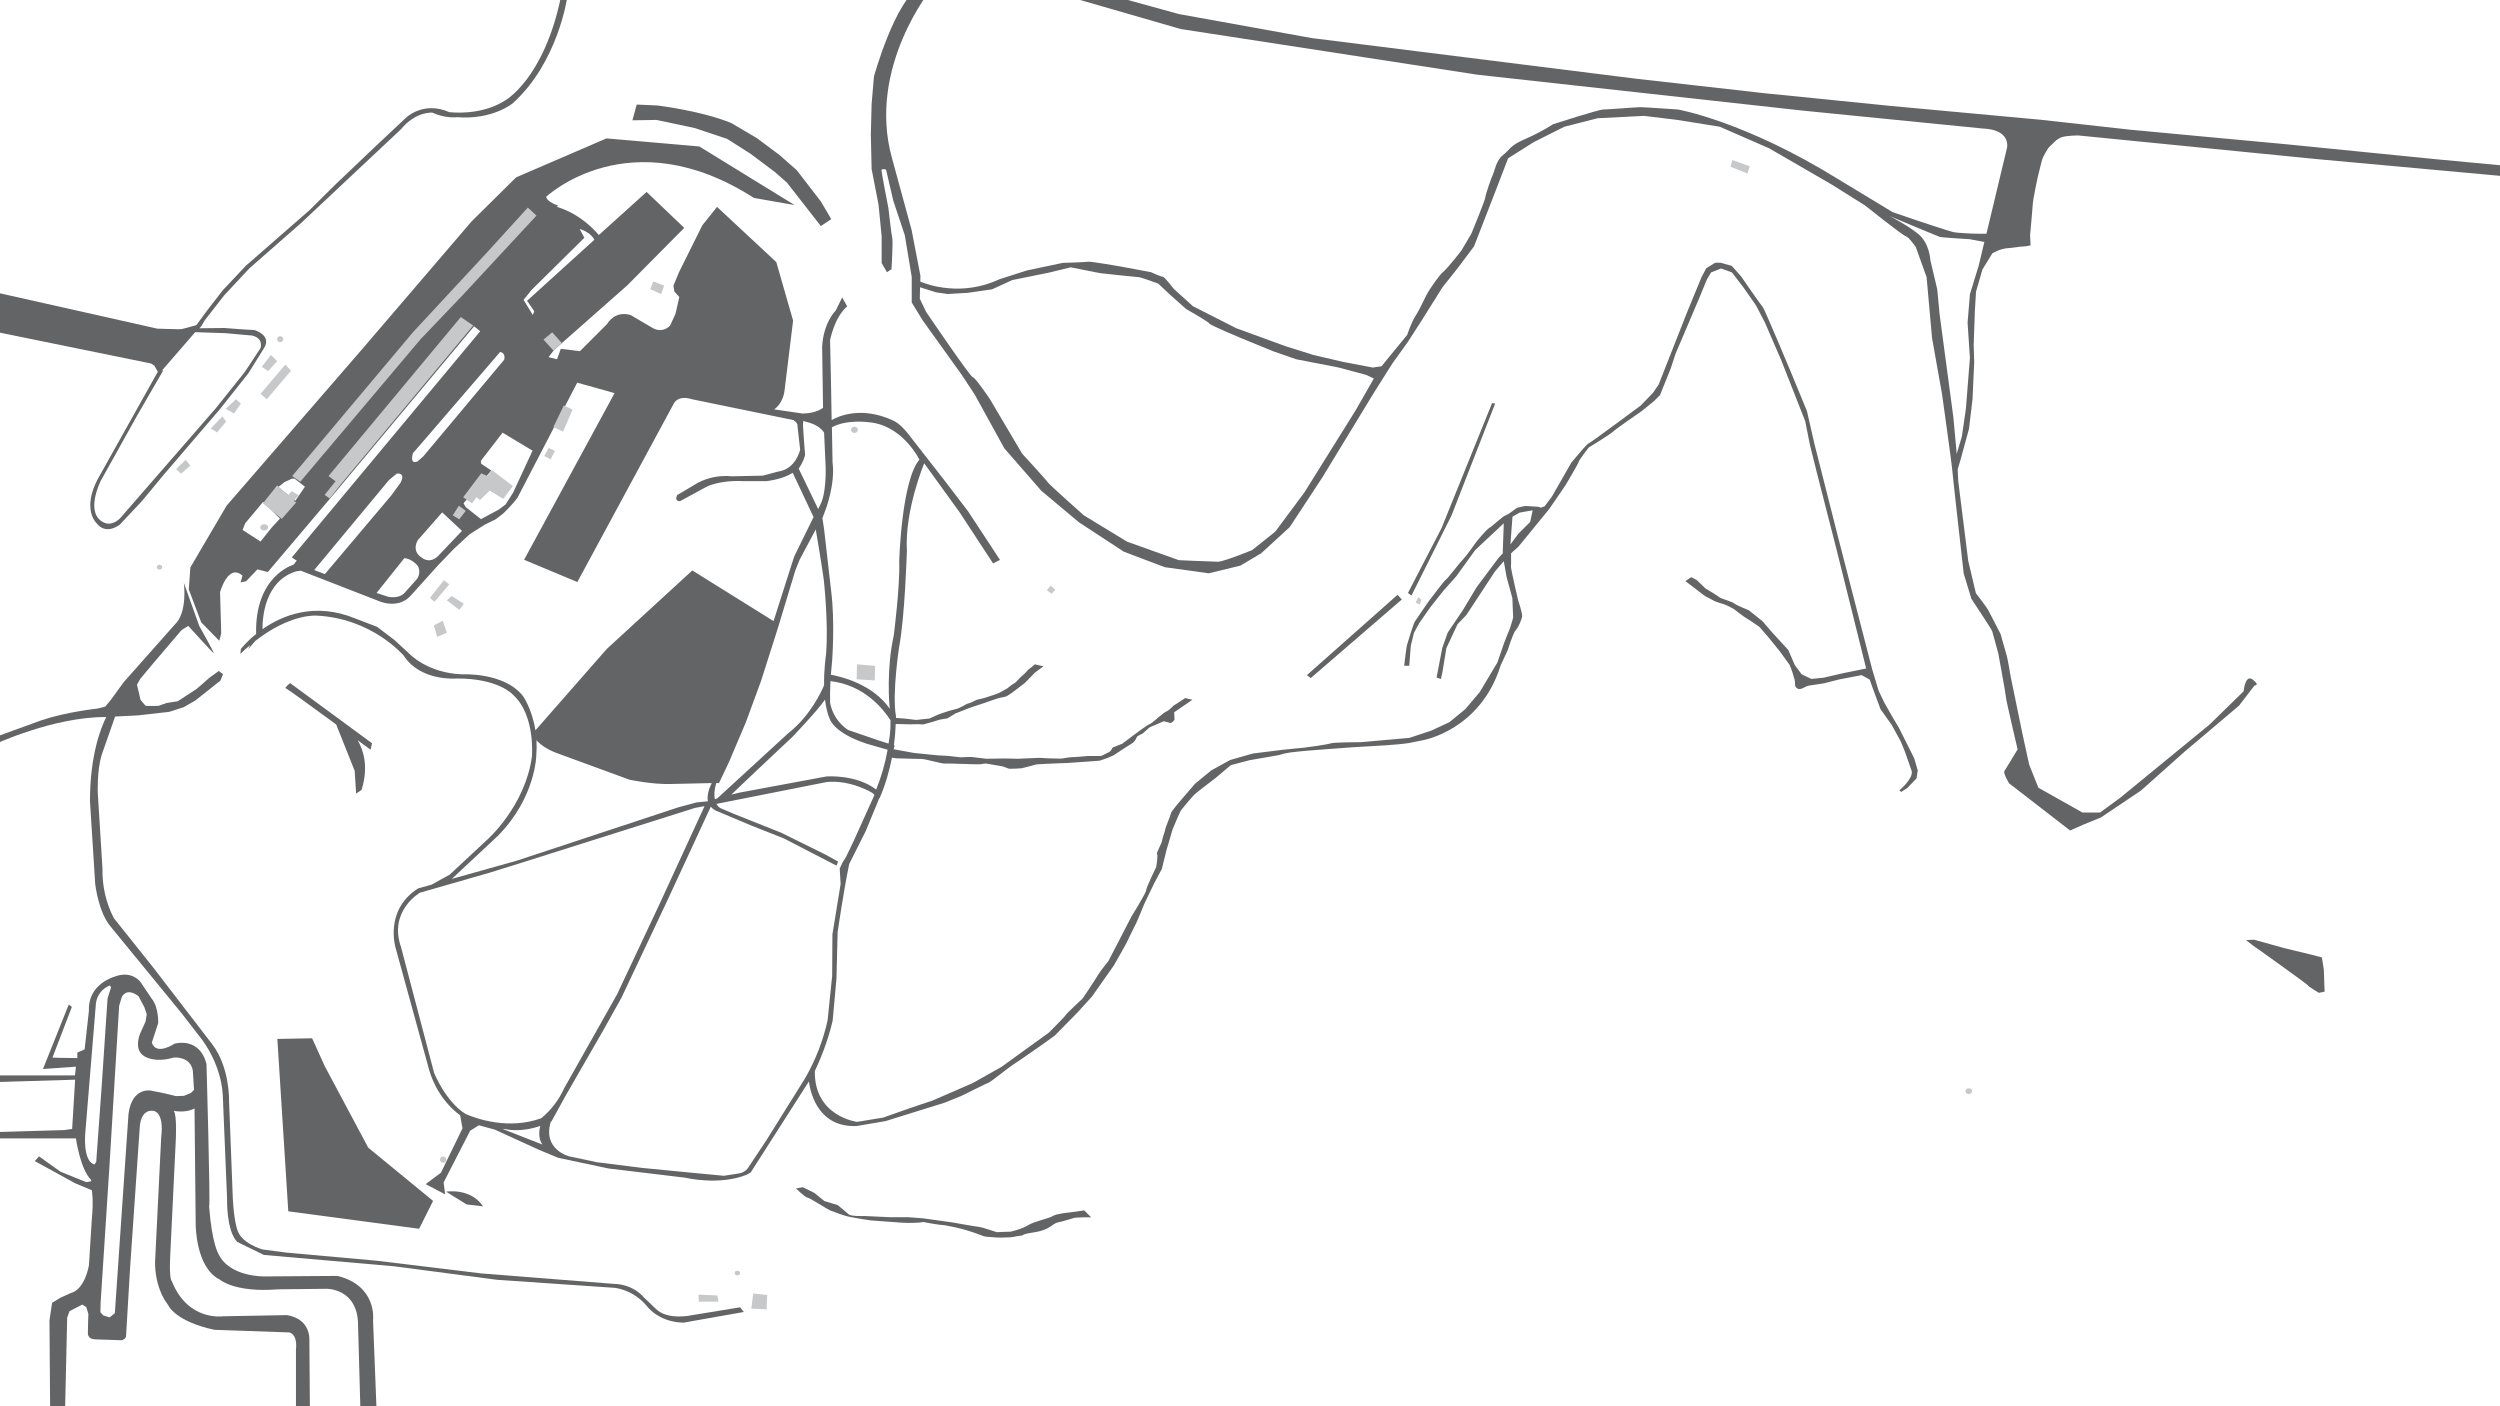 <?xml version="1.0" encoding="utf-8"?>
<!-- Generator: Adobe Illustrator 24.0.1, SVG Export Plug-In . SVG Version: 6.00 Build 0)  -->
<svg version="1.1" id="Background_Details" xmlns="http://www.w3.org/2000/svg" xmlns:xlink="http://www.w3.org/1999/xlink" x="0px"
	 y="0px" viewBox="0 0 1920 1080" style="enable-background:new 0 0 1920 1080;" xml:space="preserve">
<style type="text/css">
	.st0{fill:#636466;}
	.st1{fill:#C7C8CA;}
</style>
<title>background</title>
<g id="Pavement">
	<path class="st0" d="M533.4,98.3l25.1,8.4l18.2,11.6l18.4,13.8l9.3,8.2l26,33.3l8-5.3l-8-13.6l-18.5-24L598.6,119l-17.3-12.9
		l-19.5-11.5c-22-9.3-56.9-13.6-56.9-13.6L489,80.3l-3.3,12.1l18.4-0.3L533.4,98.3z"/>
	<path class="st0" d="M116.1,279.2l2.4,1.6l2.7,4.7l-46,82.2c-12.4,23.3-1.3,33.8-1.3,33.8c7.5,10.2,18.2,1.3,18.2,1.3l17.1-18.2
		l16.2-19.6l43.6-50.9l21.8-27.5l12-19.3c6.2-9.8-7.3-13.8-7.3-13.8l-11.3-0.7l-11.8-0.9l-19.3,0.2l1.3-1.3l2.9-4.9l14.9-19.1
		l19.3-20.7l39.8-34.9l76.7-72c11.3-13.8,24-12.7,24-12.7c10.4,4.7,18.9,3.5,18.9,3.5c27.5,2.2,42.9-10.7,42.9-10.7
		c34.9-31.5,41.8-81.3,41.8-81.3h-4.9c-13.1,62.7-42.7,79.1-42.7,79.1C369,89.4,345,86.1,345,86.1c-20.4-8.9-33.6,4.7-33.6,4.7
		L287,113.7l-28.9,27.5l-20.4,20.2l-48.9,42.7l-17.6,18.7l-12.4,16l-8,10.9c0,0-10.2,2.9-11.6,3.1c-1.3,0.2-18.4-0.4-18.4-0.4
		L-2.1,224.8l0.7,30.4L116.1,279.2z M149.4,255.7l0.6-0.6l23.4,0.8l20.2,1.8c9.3,2.2,6.4,9.8,6.4,9.8l-12,18.2l-22.4,28l-70.9,81.5
		c-7.3,9.6-14,6.5-14,6.5c-16.5-6.5-3.3-32.5-3.3-32.5l28.5-51.1l19.3-33.3l-0.6-0.5L149.4,255.7z"/>
	<path class="st0" d="M285.7,570.8l-62.9-46.2c0,0-4.7,3.8-3.3,4c0.7,0.1,21,14.8,38.7,27.8l14.2,35.6l1.1,17.5l4.2-2.9
		c5.5-17.6,1.5-30.4-3-38.1c5.9,4.4,9.9,7.3,9.9,7.3L285.7,570.8z"/>
	<path class="st0" d="M531.2,1010.1c0,0-18.4,4.2-27.5-4.9l-9.1-8.7c0,0-7.8-10.2-23.3-10.5l-101.6-8l-80.7-9.8l-69.1-6.2l-18.2-2.4
		c0,0-16.7-4.5-19.6-15.6c0,0-2.4-6.4-3.3-23.8l-2.9-75.1c0,0,0.7-25.3-12.9-43.1l-45.6-59.3l-30-37.6c-6.1-11.8-9-25-8.7-38.2
		l-3.6-57.8c0,0-0.7-17.1,2.9-29.1l10.4-29.7l17.8-0.9l23.8-2.7l11.1-3.6l8.9-5.1l19.3-15.3l2-4.9l-3.3-2.5l-7.3,5.3
		c0,0-8.7,7.8-9.6,8.4c-0.9,0.7-14.7,9.6-14.7,9.6l-8.5,1.3l-6.2,2.2c0,0-8.9,0.2-9.6,0s-4.2-4.7-4.2-4.7l-2.7-11.6l2.5-4.4
		l9.1-10.9l22.7-26.7l5.1-3.1c0,0,18.9,20.9,19.5,20.9c0.7,0-11.1-20.9-11.1-20.9l-11.8-33.1c0,0,3.1,22.9-7.1,32.2L95,523.9
		l-9.8,13.5l-4.4,5.3l-6,1.5c0,0-24,2.5-43.3,9.1l-35.5,12.9l-0.5,5.6c0,0,45.6-21.3,85.6-21.1l0.5,0c-4.2,8.3-12.5,29.3-12.5,64.7
		l4,63.3c0,0,2.4,22,12,33.1l54.4,66.4l13.6,17.6c0,0,16.4,18.9,18,45.1l3.3,79.8c0,0-0.7,24.4,7.8,33.1l20.5,10l99.8,8.7l79.3,10.4
		l90.9,6.2c9.3,1.6,17.7,6.4,23.8,13.6c0,0,8.7,12.7,28.4,13.1l46.4-8.2l-2.9-3.6L531.2,1010.1z"/>
	<path class="st0" d="M259.2,979.9l-56.4,0.4c0,0-26.9,0.5-35.1-17.5c0,0-4.9-7.6-7.1-36.2c1.1-0.7-2-109.1-2-109.1
		s-3.3-20.4-24.5-16c0,0-14,9.6-17.5-0.7l4.9-15.1c0,0,0.5-12.2-5.1-18.9l-8.7-12.9c0,0-6.7-8.9-19.8-3.8c0,0-20.5,5.6-19.6,26
		L65,805.9l-4,1.8l-1.6,0.7v4.2l-14.9-0.2l-4.2-0.2l14.9-38.9l-2.4-1.8L33,821l25.3-1.8l-0.7,6.7H-1.4l-0.5,5.1l59.6-1.8L55.4,867
		l-6.2,0.9l-51.3,1.5v4.9h60.4c0,0,3.3,23.6,11.6,31.8l0.2,1.1l-3.8,0.7l-19.8-8l-16.5-11.8l-3.3,3.6l31.1,17.1l12.7,5.3
		c0,0,1.5,6.9,0,22.5l-2.2,35.1c0,0-2.9,18.4-13.8,21.3l-8,3.6l-6.5,4l-2,13.5l0.5,68l11.5-0.4l1.6-69.8l1.8-4.9l9.8-5.1l3.1,2
		l1.6,5.3l-0.2,4.7l-0.2,9.8c0,0-0.4,4.4,4.9,4.9l21.1,0.7c0,0,2.9-0.7,3.3-2.9l3.1-52.4l7.5-109.1c0,0,0.5-12.9,10.2-11.8
		c0,0,8.7,0,6.2,20.4l-4.7,95.6c0,0-0.9,18.9,10,33.1c0,0,4.9,12.5,35.6,19.1l57.3,2c0,0,6.7,0.5,5.3,13.6v45.1l10.7-0.7l-0.4-52.9
		c0,0,0.9-15.3-17.1-18.4l-49.1,0.9c0,0-27.1,4.2-39.5-27.1c0,0-2.2-0.9-1.1-20.7l4.2-87.3c0,0,1.1-19.6-1.6-22.7c0,0,8.9,2,16-1.8
		l0.9,88.9c0,0-0.2,33.3,18.5,42.5c0,0,11.3,10.2,44.7,7.5l37.3-0.4c0,0,24.2-0.5,24.2,28l1.8,64.7l12.4,0.2l-2.7-68.9
		C286.6,1013.7,289.7,987.4,259.2,979.9z M72.6,894.3c-9.3-2.4-7.1-24.2-7.1-24.2l8.2-99.8c0.9-6.1,4.9-11.3,10.7-13.5l0.9,1.5
		l-2.7,8.5l-4.5,67.3l-4.2,58.2L72.6,894.3z M146.6,839.4l-5.3,2.2l-6.2,0.2l-8.2-2l-10.9-2.2c0,0-14.5-3.1-17.3,17.8l-10.5,153.1
		l-4,3.3l-4.9-1.6l-2.2-2.4l0.2-7.8l6.7-103.5l7.5-124l2-6.7c0,0,3.3-8,12.9-0.7l4.5,8.5l1.8,5.3l-0.9,5.6l-4.2,9.3
		c0,0-5.3,12.2,3.1,17.3c0,0,7.5,5.6,22.7,1.1c0,0,12.9-1.3,14.7,10.2L149,837L146.6,839.4z"/>
	<polygon class="st0" points="221.4,930.3 321.9,943.7 332.6,922.3 282.8,881.4 249.4,818.8 239.7,797.4 213,797.9 	"/>
	<path class="st0" d="M342.6,915.2l15.7,9.8l12.7,1.5C361.3,912,342.6,915.2,342.6,915.2z"/>
	<path class="st0" d="M1730.2,522c-5.9-4.7-7.1,8.9-7.1,8.9l-26.1,25.5l-68.7,56.3l-15.4,11.3h-13.6l-33.8-19l-7.1-17.8l-5.3-24.3
		l-8.9-43.3c0,0-2.4-14.2-3-16c-0.6-1.8-4.7-16.6-4.7-16.6s-8.3-16-9.5-18.4c-1.2-2.3-9.5-13-9.5-13l-5.9-24.9l-7.7-61.6l-0.4-8.6
		l2.5-8.5l6.2-22.7l2.7-22.7l1.3-28.5l-0.4-13.3l0.9-25.8l0.9-15.1l4.9-16.9l7.6-12.4c0,0,5.8-3.6,11.6-4s9.3-1.3,12-1.3
		c2-0.1,3.9-0.4,5.8-0.9l-0.4-7.6c0,0,2.2-24,2.2-25.3c0-1.3,3.1-17.3,3.6-19.1c0.5-1.8,3.1-12.9,3.6-14.2c0.4-1.3,4-8.4,5.8-9.8
		c1.8-1.3,4.9-5.8,9.3-7.1c4.4-1.3,12.4-1.3,12.4-1.3l183.6,18.2l151.1,13.8l-3.1-8.4l-56.4-5.3l-116-11.6l-52.9-4.9l-66.2-6.2
		l-68.4-7.6l-116-10.7l-97.3-9.8l-98.2-11.1l-163.6-20.5l-85.3-10.7L905.4,10.8L853.9-3.4l-31.6,1.3l84.5,24.4l228,35.1L1385,85
		l138.7,13.8c0,0,19.1,0,17.8,14.2l-15.9,66.5h-6.3c-4.8,0-16-0.6-19-1.2c-3-0.6-29.6-9.5-29.6-9.5l-17.2-5.9l-42.1-25.5
		c-71.7-44.4-122.7-53.3-122.7-53.3s-26-1.8-29-1.8s-24.9,1.8-28.4,1.8s-38.5,11.3-38.5,11.3c-6.8,4.3-13.9,8.1-21.3,11.3
		c-12.4,5.3-11.8,8.3-17.2,12.4c-5.3,4.1-6.5,12.4-7.7,14.8s-5.9,16-5.9,17.8s-10.7,27.8-10.7,27.8l-7.7,13c0,0-10.1,13-13.6,16
		c-3.6,3-8.9,11.2-11.3,14.8c-2.4,3.6-6.6,13.7-10.1,19c-3.5,5.3-6.5,14.8-6.5,14.8l-19.8,24.2l-6.6,1l-23.1-4.4l-22.7-5.3
		l-21.3-6.7l-37.8-13.8l-33.3-16.9l-14.7-13.3c0,0-7.1-9.3-8.4-9.3s-9.3-3.6-9.3-3.6l-23.6-4.4c0,0-23.1-4-24.4-3.6
		s-19.6,0.9-19.6,0.9l-27.5,5.8l-20.9,6.7c-29.3,13.7-55.2,4.3-61,1.9l0.1-4.5l-6.7-34.7c0,0,3.7,13.2-15.3-56.2
		S715.7-9.2,715.7-9.2l-8.9-1.4c-19.6,11.3-35.6,69.3-35.6,69.3L669.4,80l-0.6,23.1l0.6,26.7l5.3,27.3l2.4,24.3V202l4.1,7.1l3.5-2.4
		c0,0,1.2-21.9,0.6-23.7s-3-23.1-3-23.1s-5.3-27.2-5.3-29c0-1.8,3.5-0.6,3.5-0.6L686,154l8.9,26.7l5.3,32v19.6l8.3,13.6l30.2,42.1
		l10.1,15.4l22.5,40.9l28.4,32.6l29,24.3l34.4,22.5l31.4,11.9l33.8,4.7l24.3-5.9l16-9.5l21.9-20.1l24.9-37.9l39.7-65.2l14.2-22.5
		l11.9-16.6c0,0,9.5-14.8,10.7-16.6c1.2-1.8,16-25.5,16-25.5l11.8-14.8l12.4-16.6l18.4-47.4l7.7-20.1l19.6-12.4l23.7-11.9l25.5-6.5
		l35.6-1.8l24.9,3l33.2,5.3l38,16.6l48,27.8l25.5,16c0,0,29,23.1,31.4,23.7c2.4,0.6,7.7,8.3,7.7,8.3l8.3,23.1l4.2,46.8l7.7,43.3
		c0,0,7.7,55.1,7.7,56.9c0,1.8,8.9,80.6,8.9,80.6l5.9,19.5c0,0,15.4,23.1,16,24.9c0.6,1.8,4.7,17.2,4.7,17.2s5.9,32,5.9,33.8
		s8.9,39.7,8.9,39.7s-8.9,14.8-10.1,16.6s3.6,9.5,3.6,9.5l46.8,36.2l10.7-4.7l13-5.3l30.8-20.7l33.2-29.6l42.1-35.6l11.8-15.4
		C1731.4,526.2,1736.1,526.8,1730.2,522z M1001.9,378l-22.5,30.3l-17.8,14.2c0,0-21.9,8.9-26.1,8.9s-30.2-1.2-30.2-1.2L865.6,416
		l-33.2-20.2c0,0-26.7-23.7-27.8-25.5S785,348.4,785,348.4l-24.9-42.1c0,0-11.2-16.6-13-16.6s-35.8-50.1-35.8-50.1l-4.9-10.2
		l0.2-8.8l12.2,3.9l8.9,1.3l15.5-0.9l18.7-2.7l15.5-7.1l28.5-5.8l16.4-4l22.7,4.5c0,0,28.5,3.1,29.8,3.1s14.7,4.9,14.7,4.9l8.5,8
		l12.9,11.5c0,0,17.3,9.8,17.8,11.1s24,11.1,24,11.1l24.9,10.2l17.8,6.2l32,6.2l21.8,5.8l5.9,2.8l-13.9,24.3L1001.9,378z
		 M1489.6,241.2l-1.8-19l-5.3-22.5c0,0-0.5-13-9.5-20.2c-8.9-7.1-21.9-13.6-21.9-13.6s36.7,15.4,38.5,16c1.8,0.6,23.1,1.8,23.1,1.8
		l11.3,2.1l-4.4,18.4l-6.7,21.8l-1.8,21.8l1.8,27.1l-3.1,39.1l-3.1,21.3l-4,13.4l-0.1-2l-2.4-26.1L1489.6,241.2z"/>
	<path class="st0" d="M1783.2,735.3l-8-2.1l-20.7-5l-23.4-6.5l-6.2,0.3c0,0,8.3,6.5,9.2,6.8c0,0,39.4,28.1,38.5,28.1
		s8.3,5.6,8.3,5.6l4.4-0.9l-0.6-16.9L1783.2,735.3z"/>
	<path class="st0" d="M1458.4,559l-5.3-8.9l-5.9-10.4l-4.4-9.2l-5-16.6L1412,413.9l-18.4-72.5l-5.9-25.8l-12.7-30.8
		c0,0-20.2-48.3-21.3-49.2s-16.6-23.4-16.6-23.4l-7.1-8l-8.6-2.4h-4.2l-6.8,4.2l-3.6,6.8l-11,26.7l-21.9,55.7l-4.4,6.5l-9.5,9.8
		c0,0-38.2,28.4-39.4,28.7c-1.2,0.3-4.8,4.5-4.8,4.5l-8.9,10.4l-15.1,26.4l-5.6,7.4c0,0-1.5,0.5-3,1c-0.7-0.4-1.4-0.7-1.8-0.7
		c-0.9,0-8.3-0.6-9.8-0.6s-5,1.2-5.9,1.2s-6.5,5-9.2,5.9s-9.8,8-12.4,9.5c-2.7,1.5-10.1,10.7-10.1,10.7s-7.7,11-10.6,13.9
		c-2.9,3-11.3,14.2-13,15.4s-11.2,14.2-12.7,16c-1.5,1.8-9.8,14.5-11,16s-5.9,17.5-6.2,18.4s-2.1,15.7-2.1,15.7h3.9l1.2-15.4
		l2.4-9.8l4.2-7.7l8.3-11.9l9.8-12.4l10.3-11.6l14.5-20.1l19-17.8l2.9-2.7l-0.8,23.1l-3.4,3.7l-16.6,22.2l-10.7,17.8l-11.6,17.2
		l-4.1,11.6l-4.4,22.8l3.3,1.2l1.2-5.3l3-18.4l8.6-18.4l6.8-7.1l22-33.5l6.7-7.8l2.2,12.3l4.4,16c0,0,0.6,13.9,0.6,14.8
		c0,0.9-2.4,8.3-2.4,8.3l-4.4,11l-5.3,15.4l-13.6,22.8l-11,13l-12.2,10l-13.9,6.5l-16.9,5.6l-37.3,3.3c0,0-20.7,0-23.1,0.9
		s-19.5,3.3-20.4,3.3s-17.8,1.8-17.8,1.8l-21.6,2.7l-17.5,5l-14.5,8L917.7,602l-9.2,10.7c0,0-8.9,10.1-9.2,11.9s-4.2,10.7-4.4,12.4
		s-2.4,7.1-2.4,8.6s-4.8,9.8-3.9,10.4s-0.6,9.8-0.6,9.8s-7.7,15.7-7.7,17.8s-11.3,20.2-11.3,20.2l-9.8,19l-8,15.4c0,0-6.5,8-8,10.7
		s-11.6,17.8-11.6,17.8s-12.7,11.8-13,12.7s-13,13.6-13,13.6l-36.5,26.4l-22.2,12.5L716,845.3c0,0-17.8,5.9-19.3,6.5
		s-18.4,6.5-18.4,6.5l-20.1,3.3c0,0-33.1-4.2-32.4-39.1c3-6.3,9.9-21.8,13.7-38.8l2.9-32.2l0.9-35.8c0,0,4.7-32.2,8.9-52.2
		l12.7-25.3l9.8-23.8l0.1-0.5l0.8-1.1c4.6-10.5,7.5-21.3,9.4-30.9l3.5,0.5c0,0,17.1,0.5,19.6,0.5s15.8,3.8,17.3,3.5
		s26.2,0.9,27.8,0.5c1.4-0.3,2.8-0.5,4.2-0.5l12.7,2.2l4.9,1.8c3.3,0,6.5-0.1,9.8-0.4c2.4-0.5,10.2-2.7,10.9-2.9s17.1-0.9,17.1-0.9
		l6.4-0.2l13.1-0.9l12.2-0.9l5.8-2l5.1-2.2l6-4c0,0,5.3-3.5,8-5.1s3.3-4.4,3.8-5.1s4.4-2.5,4.4-2.5l5.3-4.7l10.9-4.7
		c0,0,3.6,0.9,4.9,1.3s3.3-2.4,3.3-2.4l-0.2-5.8l14-9.6l-5.6-1.3c0,0-7.5,5.1-8.2,5.3s-3.5,3.8-6,4.9s-4.2,3.1-5.1,3.6s-6,5.5-8,6.2
		s-11.6,8-11.6,8l-9.5,7.1l-7.3,2.9c0,0-1.1,2.9-3.3,3.8s-4.7,2.7-6.2,2.7h-9.6c0,0-9.8,0.9-12.2,0.9s-6.7,1.1-8.7,1.1
		s-9.1-0.2-9.1-0.2l-7.1-0.4l-16.4,0.7l-10.7-0.2l-13.8,0.2l-10.7-1.3c-1.8-0.2-8,0.2-8.9,0.2s-9.1-1.1-9.8-1.1s-7.6-0.4-7.6-0.4
		l-18.2-1.8l-15.9-2.9l0.8-2.8l-0.6-0.2c0.9-6.8,1.3-12.5,1.4-16.4l8.1,0.2c2.2,0.1,4.4,0.1,6.7,0c2.1-0.1,4.2,0,6.2,0.2
		c0,0,9.1-2.4,10.7-3.1s8-1.6,8-1.6l6.2-3.8l10.7-4.2l12-4c0,0,7.6-2.7,10.2-3.5s4.4-0.5,6.9-1.8c2.3-1.4,4.5-3,6.7-4.7l6.9-5.3
		l7.8-8l6.4-4.7l-6.7-1.5c-1.2,1.2-2.6,2.3-4,3.3c-0.7,0.2-4,4.4-5.8,5.6s-4.2,4.9-6.2,5.8s-4.7,3.8-6.2,4.4s-4,2.7-8.2,4
		s-8.7,3.1-12,3.6s-5.3,2.5-8,3.1s-6.9,4-10.7,4.7s-12.9,4-12.9,4l-6.9,3.1l-10.2,1.1l-9.3-1.1l-6.2-0.4c0-0.9,0-1.4,0-1.4
		c-3.1-17.3,2.4-52.9,2.4-52.9c4.5-23.8,6-74.2,6-74.2c-1.8-31.1,13.3-67.1,13.3-67.1l27.3,37.8l25.6,39.1l5.3-2.7l-24.5-37.3
		l-17.1-22.4L697,332.6c-6.2-7.6-10.4-9.3-10.4-9.3c-25-12-43.2-3.4-47.9-0.7l-0.5-29.5l-0.7-31.8c0,0,3.1-17.3,13.1-26l-3.8-6.9
		l-4.9,10c0,0-9.6,9.3-10.5,28l0.7,46.8c-4.8,3.5-11.1,4.3-15.7,4.4l-21.9-3.2c0,0,7.1-4,8.2-15.8l6.4-52.4l-12.9-44.9l-45.5-42.4
		L539.4,173l-18,36.2l-4.2,10.2l0.7,4.5l3.8,4.2l-2.9,12.9l-4.2,9.1c0,0-5.8,6.7-14.2,1.3l-15.8-9.3c0,0-11.1-4.7-18.5,6.9
		l-20.7,20.7l-14.7-1.8l-2.9,8l-6.5-1.6l4.2-5.5l56.2-49.6l43.8-44.2l-28.9-27.6l-36.7,33.1c0,0-12.7-16-32.2-21.6l0.9-1.1
		c0,0-8.5-2.5-9.1-6.7c0,0,64-60.4,159.5,0.9l31.3,5.5l-73.2-45l-71.4-6.2l-69.3,29.9L362.2,170l-84.8,99L174,388.4l-27.8,47.4
		l-1.2,16.9l9.5,25.2l13.9,14.2l1.5-5.6l-0.9-31.7c0,0,6.2-22.5,17.2-12.7l-1.4,5.2l4.2-0.9l8.7-9.1l8,2l53.1-62.7l105.3-126
		l4.7,3.8L224.1,428.1l3.8,2.5l-2.5,3.1c0,0-29.8,8.4-28.7,53.1l0,0.1c-7.6,6.1-11.7,11.5-11.7,11.5l-0.4,3.8c2.5-2.5,5-4.7,7.5-6.7
		l0,0l-1.5,3.1l5.4-6.3c27.2-21.3,47.1-19.5,47.1-19.5c43,2.1,67,30.8,67,30.8c13,19.9,40.3,17.5,40.3,17.5
		c32-0.3,43.3,12.2,43.3,12.2c17.8,15.7,14.8,48,14.8,48c-5.3,37.9-34.1,63.4-34.1,63.4l-29,27l-13.9,7.7l-10.4,2.9
		c-26.4,16.9-17.2,45.9-17.2,45.9l25.8,93.9c7.1,23.7,23.7,34.4,23.7,34.4l1.8,10.1l-16.6,34.1l-11.7,8.7l15,7.9l-1.2-9.2l20.4-39.7
		l6.7-4.2l12.3,3.4l33.7,15.4l14.9,6.2l38.7,8.2l59.1,7.1c0,0,25.3,6.2,46.7-2.2l3.3-1.8l44.7-69.9c1.5,10.5,8.1,35.3,36.6,34.2
		l22.3-3.8l45.6-14.2l13-5.3c0,0,19-9.5,20.7-10.1s16.3-12.4,19.3-14.2s22.8-15.7,22.8-15.7l8.6-6.2l17.5-17.8l11-12.1
		c0,0,16.3-23.1,16.9-24s9.5-16.9,9.5-16.9s6.8-14.2,7.4-15.1s6.5-15.4,6.5-15.4l7.4-15.4l6-11.3l3.5-14.2l4.7-16
		c0,0,5.6-13.6,6.5-14.8s8.3-10.1,10.1-11.9s16.6-13,16.6-13l11.6-9.8l14.5-3.8l22.5-3.9c3-1,6.1-1.7,9.2-2.1
		c5-0.6,11.6-1.2,11.6-1.2s30.2-2.4,35.6-2.7s20.4-1.2,25.5-1.5s14.8-1.2,18.1-1.8s10.4-2.1,10.4-2.1s44.2-7.4,59.8-57.5l5.6-12.1
		c0,0,3.8-12.5,5.9-14.8s4.7-8.3,5-10.7c0.3-2.4-3-12.1-3-12.1s-5.9-24.9-5.6-26.4c0.2-0.8,0.1-5.7,0.1-10l5.6-5l23.7-29
		c0,0,11.6-16.9,12.2-17.8c0.6-0.9,10.4-17.4,10.4-18.4s7.7-11,7.7-11s16.6-10.1,18.7-12.2c2.1-2.1,21.9-15.7,21.9-15.7l9.5-7.7
		l4.7-4.7l8.3-20.7l3.6-11l17.8-41.8l6.2-15.1l3.3-5.6l7.7-3l8.3,3l8.9,11.6l9.5,13.6l6.8,13l12.7,29.3l18.4,46.8l3.6,18.1l5.3,21.3
		l15.4,60.1l22.5,90.4l-17.2,3.5l-15.7,3.6l-9.2,0.9l-7.4-3.5l-5.3-7.1l-5-11.6l-12.2-13.3l-7.7-8.9l-10.4-8.3
		c0,0-10.1-4.1-11.3-5.3c-1.2-1.2-10.4-3.8-11.3-4.7c-0.9-0.9-10.7-6.8-10.7-6.8l-6.8-6.5l-4.2-2.1l-4.4,3l14.8,11.3l7.7,4.1
		c2,0.8,4.1,1.5,6.2,2.1c1.8,0.3,7.4,3.3,8.3,3.8c0.9,0.6,8.3,6.5,10.1,7.4s9.8,6.5,9.8,6.5s5.6,6.5,7.4,8.6s8.6,10.7,8.6,10.7
		s6.5,8.9,7.1,9.8c1.6,3.7,2.8,7.4,3.8,11.3c0.9,3.6-0.6,5,2.1,6.8s6.2-1.8,8.6-2.1s11.8-1.8,11.8-1.8l11.8-3l17.2-3.3l6.2,3.4
		l2.7,7.6l5.6,15.1l8.6,12.1l7.1,13l3,7.4l5.3,15.1c1.2,5.9-9.5,14.8-9.5,14.8l1.4,1.2l4.7-3l7.1-7.4l0.9-6.2l-2.7-9.2L1458.4,559z
		 M208.8,405l-8.7,10.9l-13.8-8.9l2-5.1l13.8-16.5l12.9,12.9L208.8,405z M226.8,384.6l-13.1-10.5l4.7-3.8l5.8-2.7h2l8,6.2
		L226.8,384.6z M550.1,601.4h2.1l7.6-16l13.1-30.9l11.5-31.3l13.1-41.1l13.3-44l3.3-8.2l12.4-23.3c1.2,7.2,4.2,24.6,6.1,38.2
		c0,0,3.8,32.9,1.8,57.8c0,0-1.7,11-1.5,23.7c-1.8,4.2-10.3,23.3-27.4,36.7l-54.7,50.2l-0.4,0.1l-1.4,0.5
		C548.4,610.9,548.4,606.9,550.1,601.4z M581.7,591.2l26.7-25.1c0,0,19.3-20.1,25.2-28.8c0.7,5.6,1.9,11,3.9,15.5
		c0,0,3.6,10.4,28.2,18.4l16,4.6c-1.9,10.5-4.8,20.7-8.8,30.6c-15.1-11.8-38.1-10.1-38.1-10.1l-66.7,12.4l-6.5,1.6L581.7,591.2z
		 M674.6,568.6l-23.3-8c-7.2-4.8-12.2-12.3-13.8-20.9c-0.1-5.5,0-11.1,0.3-16.6c26.1,3,40.9,21.8,46.1,30.1
		c0.2,8.8-0.9,13.9-0.9,13.9c-0.2,1.3-0.4,2.6-0.6,4L674.6,568.6z M667.4,324.3c25.8,2.2,38.7,28.7,38.7,28.7
		c-13.8,16.2-15.5,78-15.5,78c0.7,19.3-4.2,57.1-4.2,57.1c-5.8,25.8-3.3,53.6-3.3,53.6c0.1,0.9,0.2,1.8,0.3,2.7
		c-13.4-19.5-38.6-25-45.3-26.2c0.3-3.6,0.6-7.3,1-10.9c0,0,2.2-29.8-0.7-52.7l-5.5-48.2l-1.3-8.4l2.5-6.7c0,0,7.5-19.5,5.3-36.2
		l-0.5-26.9C650.2,321.8,667.4,324.3,667.4,324.3z M632.9,332.3l1,21.8c0,0,1.5,20-3.1,31.8l-2.5,5.2l0-0.3l-14.9-30.9
		c0,0,3.8-5.3,4.9-10.5l-0.9-11.8l-0.7-10.7l0.2-3.6l4.9,1.4C628.3,326.7,631.5,330,632.9,332.3z M408.3,222.6l40.5-40l-3.6-6.7
		c0,0,8,2,11.3,8.2L404.8,231l5.5,8l-1.1,2.9l-7.1-11.6L408.3,222.6z M409,346.1l-14.9,32.2l-5.8,9.1l-5.3,4l-13.6,7.3l-11.8-9.3
		l-1.6-2.9l21.3-25.1l-7.8-5.3l-0.2-2.2l16.7-21.6L409,346.1z M317.2,347.9l4-4.5l62.9-73.1c4.7,0.9,3.1,6,3.1,6L325,350.6l-4.4,3.8
		C314.1,357,317.2,347.9,317.2,347.9z M354.8,407.7l-17.3,18.2c-7.1,8.2-13.5,2.4-13.5,2.4c-8.5-5.3-3.1-13.5-3.1-13.5l18.7-21.3
		L354.8,407.7z M321,434.8c1.6,3.1,1.3,6.9-0.7,9.8L311,455c-4.4,5.3-12.9,3.3-12.9,3.3l-8.9-2.9l21.3-26.7
		C316.6,429,321,434.8,321,434.8z M298.8,368.6l6-4.9c0,0,6.9-1.1,2.9,6.9l-7.1,9.8l-51.1,60.5l-8.2-3.1L298.8,368.6z M401.6,534.5
		c-14.5-18.4-46.5-16.6-46.5-16.6c-27-0.9-40.9-16-40.9-16l-11.3-10.4l-13.3-10.1l-16.2-6.2c-31.4-13.1-56.5-2.7-71.8,8
		c-0.1-8.5,1.6-36.9,25.8-44.4l3.6-0.5l58.9,22.9c0,0,16,8,26.4-4.7l20-22.2l12.2-12.7l12.2-11.3l11.5-7.3l8.5-4.2l5.5-4.2
		c0,0,7.6-7.1,11.3-12.5l45.8-88.2l28.7,8l-69.5,128l40.9,17.1l74.2-137.3c0,0,3.1-6.5,13.8-3.1l77.8,16c0,0,3.8,2.2,3.3,4.7l2,18
		c0,0-3.1,15.1-17.1,16.9l-11.5,3.1l-24,0.5c-8.9-0.9-17.8,0.8-25.8,4.9l-16,9.5c0,0-2.7,4.7,2.2,4.7l19.6-10.7
		c0,0,9.3-5.5,28.7-4.7h18c0,0,12-1.1,20.2-6.4l16,34l-14.9,30.4L594.1,477l-62.4-38.9l-65.6,60.2l-54.9,62.6
		C408.6,544.3,401.6,534.5,401.6,534.5z M382.3,642c29.3-29.6,29.6-62.2,29.6-62.2c0.3-4,0.3-7.8,0.1-11.3
		c2.8,3.1,7.8,7.1,16.3,10.1l55.1,20.2c0,0,17.6,3.8,32.2,3.3l31-0.7c-1.8,3.6-3.9,9.2-2.9,14l-8.5,0.8l-14.2,3.8L396.9,661L347,675
		L382.3,642z M333.4,824L308,727.4c-9.8-27.8,14.5-41.8,14.5-41.8l53.6-15.4l22.8-7.1l134.8-42.6l7.4-1.4l-34.8,75.7l-32.4,68.9
		l-40.7,72.2c-4,8.9-10,16.7-17.5,22.9c-24.9,9-49.1,0.6-58-3.2C342.2,846.1,333.4,824,333.4,824z M386.2,867.1l0.8-0.1
		c10.7,2.3,21.1,0.1,27.9-2.3c-0.9,3.5-1.6,9.5,1.6,14.3L386.2,867.1z M588.6,875.7l-13.3,20c-1.6,3-4.5,5-7.8,5.5l-11.5,1.8
		l-23.3-2.2l-39.1-3.8l-35.1-4.4l-21.3-4.5c0,0-20.7-5.1-14.2-26.6c0.3-0.2,0.5-0.2,0.5-0.2l10.9-19.8l28.9-50.2l14-25.1l34.7-73.5
		l33.9-73.2c1.2,1.6,3.1,3,5.9,3.9l24.9,10.5l25.3,10l40.4,20.9l1.3-3.1l-10-5.5l-33.8-16.7L563,624.8l-9.8-4.2c0,0-1.6-0.8-3-3.2
		l84.7-16.8c18.7-1.8,35,8.3,35,8.3l1.7,1.6l-15.8,35l-6,12.5l-2.9,4.7l-2,4.4l0.7,11.8l-4.7,28.9l-1.6,9.8l-0.2,32l-3.5,34
		c-3.4,15.5-9.2,30.4-17.1,44.2L588.6,875.7z M1175.2,400.8l-9.2,9.2l-5.9,8l-0.1,0.1c0,0,0-0.1,0-0.1l1.6-21.2l5.4-3.1l10.1-1.8
		L1175.2,400.8z"/>
	<polygon class="st0" points="1148.3,309.9 1145.9,309.6 1107.1,405.6 1081.3,455.4 1084,457.4 1114.8,395.8 	"/>
	<polygon class="st0" points="1073.3,456.8 1003.7,518.5 1006.6,520.8 1076.6,460.4 	"/>
	<path class="st0" d="M821,931.2c0,0-9.8,0.9-12.4,2.7s-14.2,4-19.1,7.1s-13.3,4.9-13.3,4.9l-10.7,0.4c0,0-12-4-13.3-4
		s-20.9-3.5-20.9-3.5l-22.2-3.1l-11.6-0.9h-14.2l-19.5-0.9c0,0-10.2,0.4-12-1.3s-8.5-7.1-8.5-7.1l-10.2-3.1l-7.6-6.2l-8.9-4.4
		l-5.3,0.9c0,0,6.7,6.7,8.9,7.1s15.1,8.9,17.3,9.8s12,4.5,14.7,4.9s9.3,1.8,12.9,2.2s0.4,0.4,8,0.9s12,0.9,17.8,1.3
		c5.2,0.4,10.4,0.4,15.5,0c5.3-0.5-1.3-0.9,9.8,0.9s5.8,0.4,12.5,1.8c6.8,1.2,13.5,3,20,5.3c8.9,3.1,5.8,2.7,11.5,3.1
		c3.7,0.4,7.4,0.6,11.1,0.4c8,0,7.6-0.9,12-1.3s-0.9-0.9,11.1-2.7s13.8-6.7,17.8-7.5s12.9-3.6,12.9-3.6s4-0.4,7.1-0.4l5.8,0
		l-5.3-5.3L821,931.2z"/>
</g>
<g id="Buildings">
	<polygon class="st1" points="223.5,284.7 219.1,280 200.1,302.5 204.9,306.6 	"/>
	<polygon class="st1" points="212.9,277.3 208.1,272.6 201,281.7 206,285 	"/>
	<polygon class="st1" points="173.4,314 179.7,317.6 185,309.9 181.2,306.6 	"/>
	<polygon class="st1" points="161.9,329.1 166.6,332.1 173.7,323.8 170.8,319.7 	"/>
	<polygon class="st1" points="135.2,360.3 139.1,363.8 146.2,357.6 142.6,353.1 	"/>
	<polygon class="st1" points="375.2,192.6 317.2,255.1 224.4,365.6 230.6,370 323.1,260.4 355.4,226.6 412,165.6 405.4,159.4 	"/>
	<polygon class="st1" points="363.4,250 353.9,243.5 252.3,365.6 257.7,369.6 249.3,380.1 253.2,382.8 261.4,372.4 261.4,372.4 	"/>
	<polygon class="st1" points="224.1,377.1 221.2,380.3 212.9,372.7 201.9,386.6 216.4,398.5 227.4,386 225.7,384.5 229.4,380.4 	"/>
	<polygon class="st1" points="374.3,365.6 369.6,363.5 355.7,381.9 362.5,386.6 366,381.9 368.7,384 376.1,376.8 386.5,383.1 
		393.9,373.3 377.9,361.1 	"/>
	<polygon class="st1" points="347.7,395.8 352.7,398.8 357.7,392.3 352.4,388.4 	"/>
	<polygon class="st1" points="345,448.8 340.9,445.6 330.2,459.2 333.7,462.2 	"/>
	<polygon class="st1" points="343.2,461 352.7,468.4 356.3,463.7 346.8,457.7 	"/>
	<polygon class="st1" points="333.2,480.3 335.8,489.1 343.2,485.9 340,476.7 	"/>
	<polygon class="st1" points="425,328 432.4,331.5 439.8,314.6 433,311.4 	"/>
	<polygon class="st1" points="417.9,350.2 422.9,352.8 426.2,346.3 421.4,344 	"/>
	<polygon class="st1" points="431.4,263.4 424.1,255.2 417.4,260.8 425,269.2 	"/>
	<polygon class="st1" points="499.4,222.1 507.7,225.9 510.1,219.4 501.7,216.1 	"/>
	<ellipse class="st1" cx="656.2" cy="330.1" rx="2.6" ry="2.4"/>
	<path class="st1" d="M215.2,262.8c1.3,0,2.4-1,2.4-2.3c0-1.3-1.1-2.3-2.4-2.3c-1.3,0-2.4,1-2.4,2.3
		C212.8,261.7,213.9,262.8,215.2,262.8z"/>
	<path class="st1" d="M122.5,433.7c-1.1,0-2.1,0.9-2.1,1.9s0.9,1.9,2.1,1.9c1.1,0,2.1-0.9,2.1-1.9S123.6,433.7,122.5,433.7z"/>
	<circle class="st1" cx="340.3" cy="890.6" r="2.4"/>
	<ellipse class="st1" cx="202.9" cy="405" rx="3" ry="2.4"/>
	<polygon class="st1" points="657.9,521.7 671.8,522.6 672.1,511.4 658.2,510.2 	"/>
	<polygon class="st1" points="577,1005 588.8,1005.6 589.2,994.6 578.5,993.4 	"/>
	<polygon class="st1" points="536.4,994.3 536.7,999.7 551.8,999.7 550.9,994.9 	"/>
	<ellipse class="st1" cx="566.3" cy="977.7" rx="2.1" ry="1.8"/>
	<ellipse class="st1" cx="1512" cy="838" rx="2.5" ry="2.2"/>
	<polygon class="st1" points="1329,128 1342,133.3 1343.8,127.7 1330.5,122.9 	"/>
	<polygon class="st1" points="1087.2,462.8 1090.2,464.3 1091.7,460.7 1089.3,458.6 	"/>
	<polygon class="st1" points="804,453.3 807.5,456 810.5,453 806.9,449.7 	"/>
</g>
</svg>
